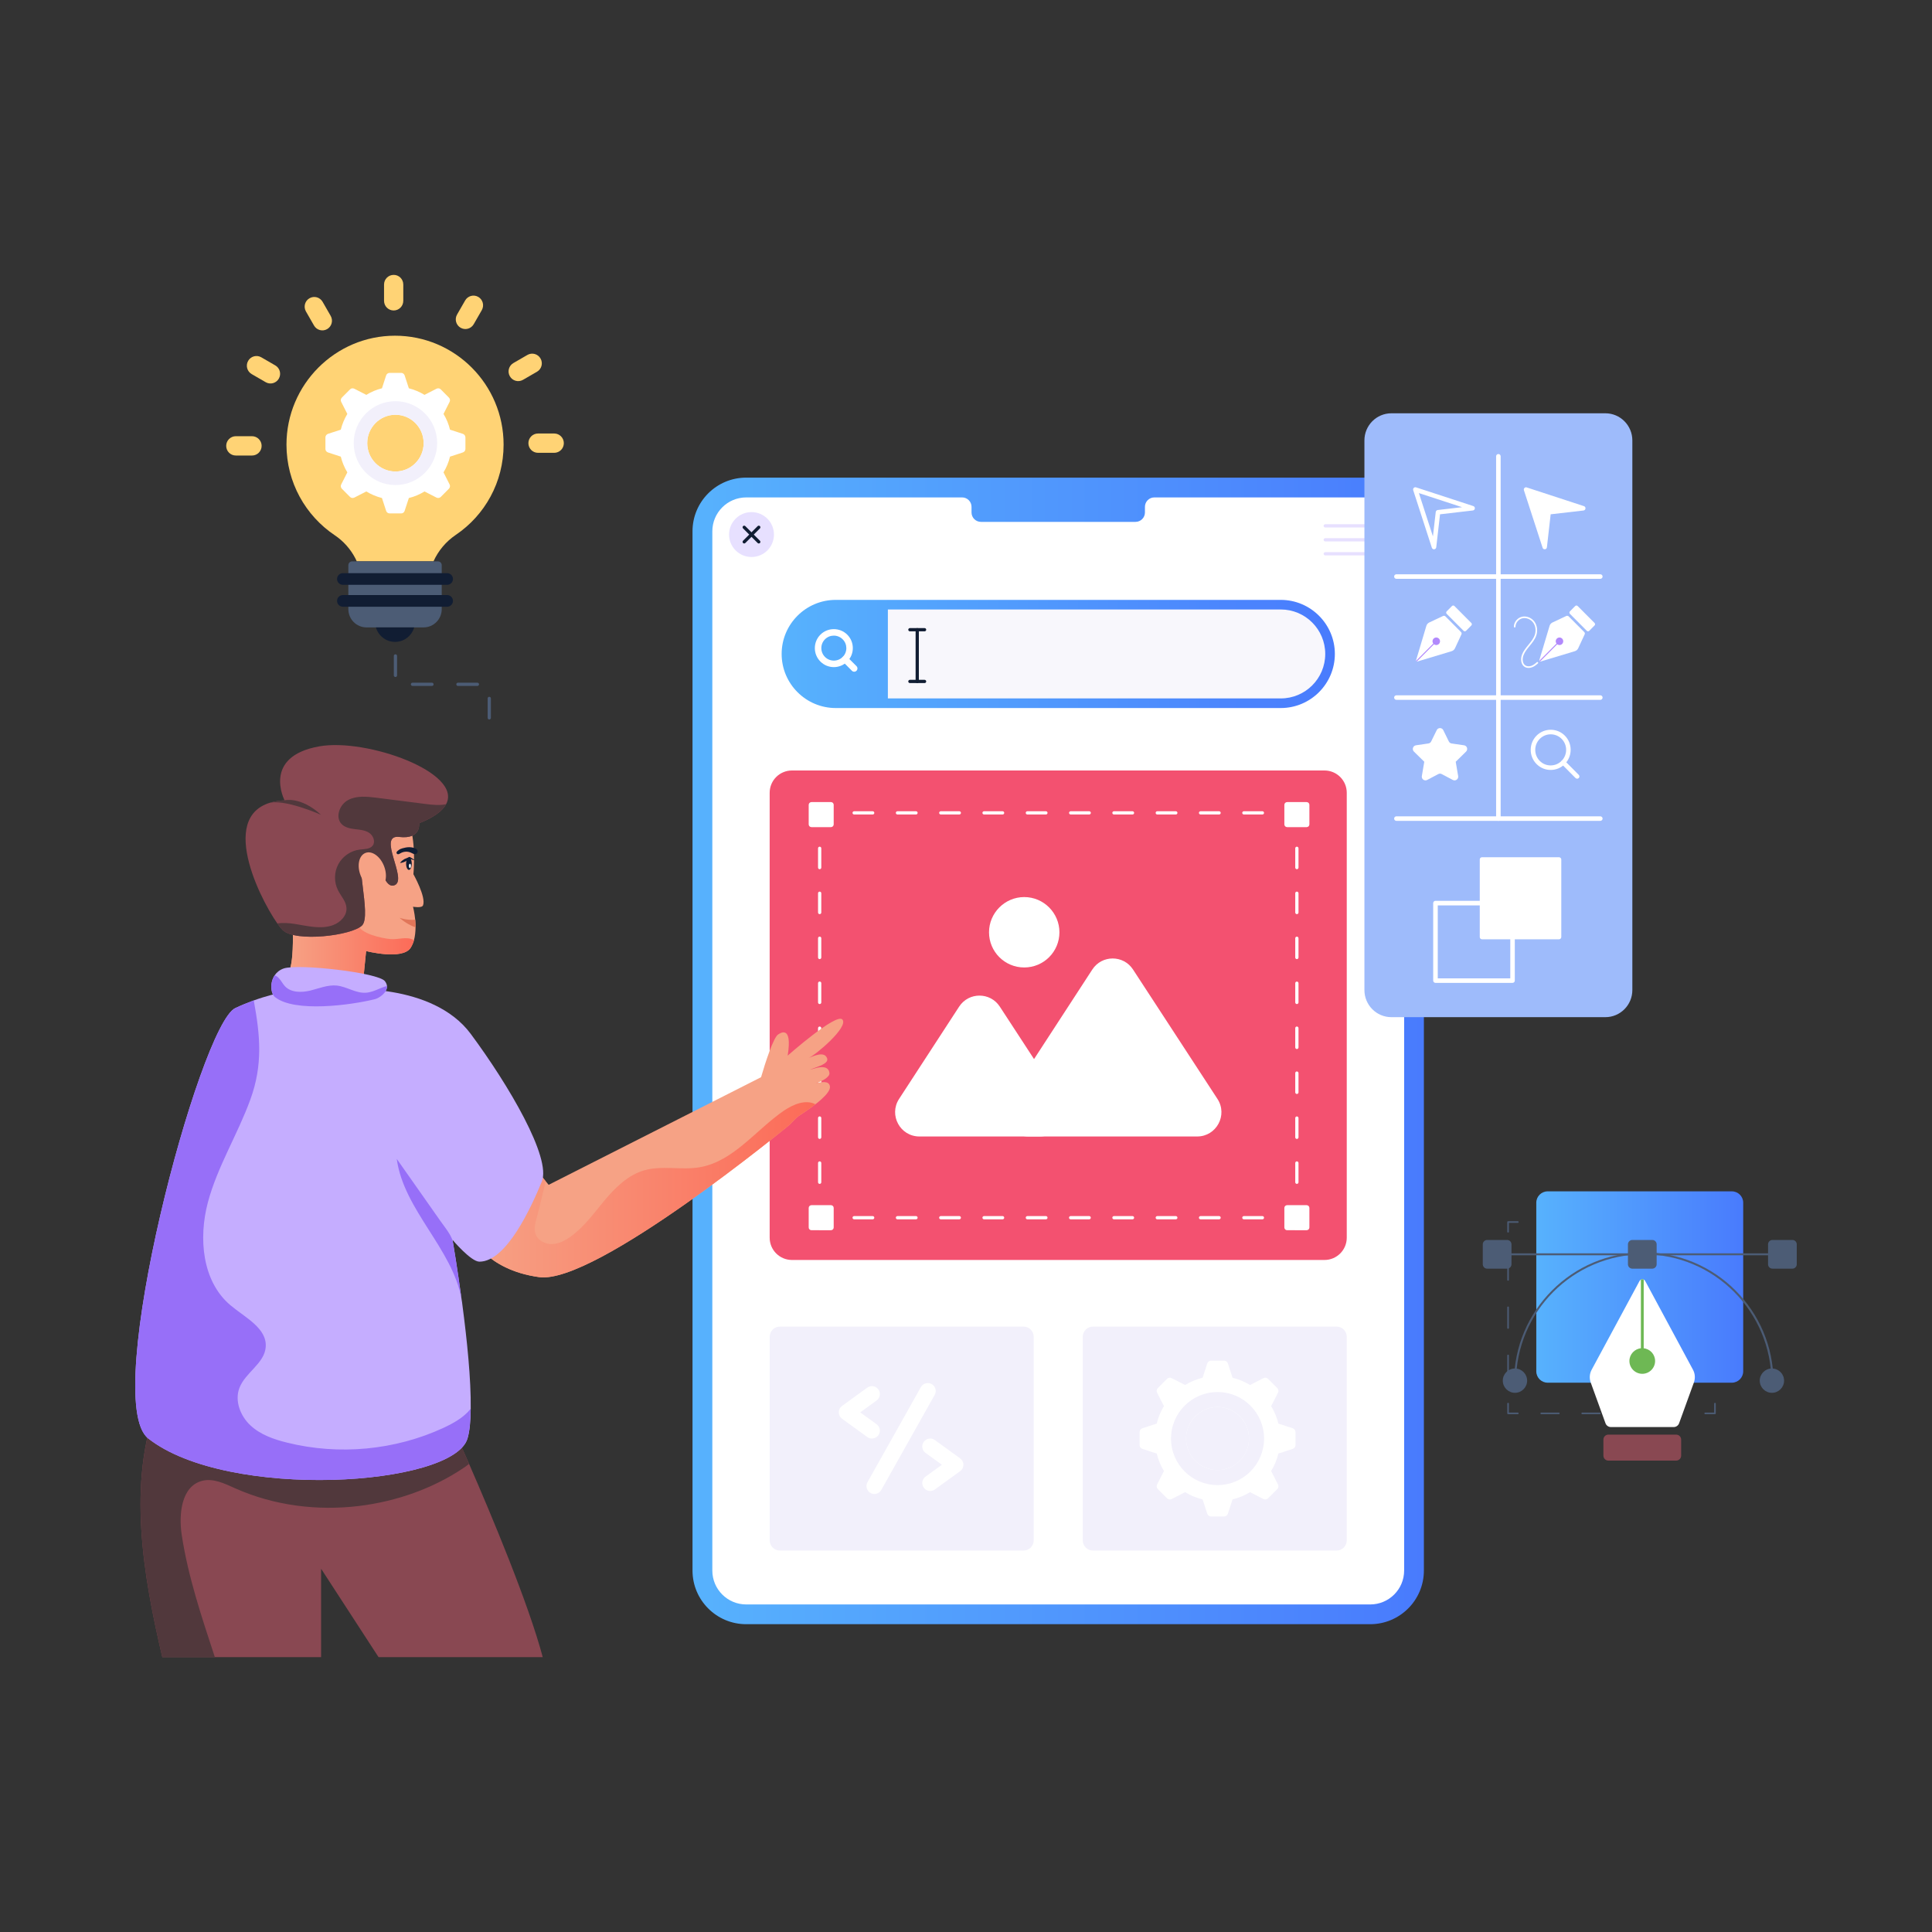 <?xml version="1.0" encoding="utf-8"?>
<!-- Generator: Adobe Illustrator 27.1.1, SVG Export Plug-In . SVG Version: 6.00 Build 0)  -->
<svg version="1.0" id="Layer_1" xmlns="http://www.w3.org/2000/svg" xmlns:xlink="http://www.w3.org/1999/xlink" x="0px" y="0px"
	 viewBox="0 0 5000 5000" style="enable-background:new 0 0 5000 5000;" xml:space="preserve">
<rect x="0" y="0" width="5000" height="5000" fill="#333333" stroke="none"/>
<style type="text/css">
	.st0{fill:url(#SVGID_1_);}
	.st1{fill:#FFFFFF;}
	.st2{fill:#F35170;}
	.st3{fill:#F2F0FB;}
	.st4{fill:url(#SVGID_00000085962724687472999440000012143822291427701418_);}
	.st5{fill:#F8F7FC;}
	.st6{fill:#111D33;}
	.st7{fill:#E7E0FF;}
	.st8{fill:#894852;}
	.st9{fill:#51383C;}
	.st10{fill:#F6A285;}
	.st11{fill:url(#SVGID_00000159438022110754678560000015033801635135810976_);}
	.st12{fill:#C5ADFF;}
	.st13{fill:#976FF8;}
	.st14{fill:url(#SVGID_00000165232217319551358570000003169671789615585186_);}
	.st15{fill:#E17659;}
	.st16{fill:#9EBBFB;}
	.st17{fill:#B189FC;}
	.st18{fill:#FFD375;}
	.st19{fill:#4C5C75;}
	.st20{fill:url(#SVGID_00000122696078873491888520000011673952468465500601_);}
	.st21{fill:#6EB854;}
</style>
<g id="_App_Developer">
	<g>
		<g>
			<linearGradient id="SVGID_1_" gradientUnits="userSpaceOnUse" x1="1792.293" y1="2719.757" x2="3685.04" y2="2719.757">
				<stop  offset="1.100000e-07" style="stop-color:#57B2FD"/>
				<stop  offset="1" style="stop-color:#497BFD"/>
			</linearGradient>
			<path class="st0" d="M3685,1375v2689.5c0,76.7-62.2,138.9-138.9,138.9h-1615c-76.7,0-138.9-62.2-138.9-138.9V1375
				c0-76.7,62.2-138.9,138.9-138.9h1615C3622.9,1236.1,3685,1298.3,3685,1375z"/>
			<path class="st1" d="M3633.9,1375.1v2689.4c0,48.5-39.3,87.8-87.8,87.8H1931.2c-48.4,0-87.7-39.2-87.7-87.7V1375.1
				c0-48.5,39.3-87.8,87.8-87.8h558.6c13.5,0,24.4,10.9,24.4,24.4v14.5c0,13.5,10.9,24.4,24.4,24.4h400c13.5,0,24.4-10.9,24.4-24.4
				v-14.5c0-13.5,10.9-24.4,24.4-24.4h558.7C3594.6,1287.2,3633.9,1326.6,3633.9,1375.1z"/>
			<path class="st2" d="M3485.4,2051.7v1151.4c0,31.9-25.8,57.7-57.7,57.7H2049.6c-31.9,0-57.7-25.8-57.7-57.7V2051.7
				c0-31.9,25.8-57.7,57.7-57.7h1378.1C3459.6,1994,3485.4,2019.8,3485.4,2051.7z"/>
			<path class="st3" d="M2675.2,3459.6v526.8c0,14.6-11.8,26.4-26.4,26.4h-630.4c-14.6,0-26.4-11.8-26.4-26.4v-526.8
				c0-14.6,11.8-26.4,26.4-26.4h630.4C2663.4,3433.2,2675.2,3445,2675.2,3459.6z"/>
			<path class="st3" d="M3485.4,3459.6v526.8c0,14.6-11.8,26.4-26.4,26.4h-630.4c-14.6,0-26.4-11.8-26.4-26.4v-526.8
				c0-14.6,11.8-26.4,26.4-26.4H3459C3473.6,3433.2,3485.4,3445,3485.4,3459.6z"/>
			<g>
				<g>
					<path class="st1" d="M3356.3,2133.1c-2.3,0-4.2-1.9-4.2-4.2v-21h-21c-2.3,0-4.2-1.9-4.2-4.2c0-2.3,1.9-4.2,4.2-4.2h25.2
						c2.3,0,4.2,1.9,4.2,4.2v25.2C3360.5,2131.3,3358.6,2133.1,3356.3,2133.1z"/>
				</g>
				<g>
					<path class="st1" d="M3356.3,3063.9c-2.3,0-4.2-1.9-4.2-4.2v-49.9c0-2.3,1.9-4.2,4.2-4.2c2.3,0,4.2,1.9,4.2,4.2v49.9
						C3360.5,3062,3358.6,3063.9,3356.3,3063.9z M3356.3,2947.6c-2.3,0-4.2-1.9-4.2-4.2v-49.9c0-2.3,1.9-4.2,4.2-4.2
						c2.3,0,4.2,1.9,4.2,4.2v49.9C3360.5,2945.7,3358.6,2947.6,3356.3,2947.6z M3356.3,2831.2c-2.3,0-4.2-1.9-4.2-4.2v-49.9
						c0-2.3,1.9-4.2,4.2-4.2c2.3,0,4.2,1.9,4.2,4.2v49.9C3360.5,2829.3,3358.6,2831.2,3356.3,2831.2z M3356.3,2714.9
						c-2.3,0-4.2-1.9-4.2-4.2v-49.9c0-2.3,1.9-4.2,4.2-4.2c2.3,0,4.2,1.9,4.2,4.2v49.9C3360.5,2713,3358.6,2714.9,3356.3,2714.9z
						 M3356.3,2598.5c-2.3,0-4.2-1.9-4.2-4.2v-49.8c0-2.3,1.9-4.2,4.2-4.2c2.3,0,4.2,1.9,4.2,4.2v49.8
						C3360.5,2596.6,3358.6,2598.5,3356.3,2598.5z M3356.3,2482.2c-2.3,0-4.2-1.9-4.2-4.2v-49.8c0-2.3,1.9-4.2,4.2-4.2
						c2.3,0,4.2,1.9,4.2,4.2v49.8C3360.5,2480.3,3358.6,2482.2,3356.3,2482.2z M3356.3,2365.8c-2.3,0-4.2-1.9-4.2-4.2v-49.9
						c0-2.3,1.9-4.2,4.2-4.2c2.3,0,4.2,1.9,4.2,4.2v49.9C3360.5,2364,3358.6,2365.8,3356.3,2365.8z M3356.3,2249.5
						c-2.3,0-4.2-1.9-4.2-4.2v-49.9c0-2.3,1.9-4.2,4.2-4.2c2.3,0,4.2,1.9,4.2,4.2v49.9C3360.5,2247.6,3358.6,2249.5,3356.3,2249.5z"
						/>
				</g>
				<g>
					<path class="st1" d="M3356.3,3155.6h-25.2c-2.3,0-4.2-1.9-4.2-4.2s1.9-4.2,4.2-4.2h21v-21c0-2.3,1.9-4.2,4.2-4.2
						c2.3,0,4.2,1.9,4.2,4.2v25.2C3360.5,3153.7,3358.6,3155.6,3356.3,3155.6z"/>
				</g>
				<g>
					<path class="st1" d="M3267.1,3155.6h-48c-2.3,0-4.2-1.9-4.2-4.2s1.9-4.2,4.2-4.2h48c2.3,0,4.2,1.9,4.2,4.2
						S3269.4,3155.6,3267.1,3155.6z M3155,3155.6h-48c-2.3,0-4.2-1.9-4.2-4.2s1.9-4.2,4.2-4.2h48c2.3,0,4.2,1.9,4.2,4.2
						S3157.3,3155.6,3155,3155.6z M3043,3155.6h-48c-2.3,0-4.2-1.9-4.2-4.2s1.9-4.2,4.2-4.2h48c2.3,0,4.2,1.9,4.2,4.2
						S3045.3,3155.6,3043,3155.6z M2930.9,3155.6h-48c-2.3,0-4.2-1.9-4.2-4.2s1.9-4.2,4.2-4.2h48c2.3,0,4.2,1.9,4.2,4.2
						S2933.2,3155.6,2930.9,3155.6z M2818.8,3155.6h-48c-2.3,0-4.2-1.9-4.2-4.2s1.9-4.2,4.2-4.2h48c2.3,0,4.2,1.9,4.2,4.2
						S2821.2,3155.6,2818.8,3155.6z M2706.8,3155.6h-48c-2.3,0-4.2-1.9-4.2-4.2s1.9-4.2,4.2-4.2h48c2.3,0,4.2,1.9,4.2,4.2
						S2709.1,3155.6,2706.8,3155.6z M2594.7,3155.6h-48c-2.3,0-4.2-1.9-4.2-4.2s1.9-4.2,4.2-4.2h48c2.3,0,4.2,1.9,4.2,4.2
						S2597,3155.6,2594.7,3155.6z M2482.7,3155.6h-48c-2.3,0-4.2-1.9-4.2-4.2s1.9-4.2,4.2-4.2h48c2.3,0,4.2,1.9,4.2,4.2
						S2485,3155.6,2482.7,3155.6z M2370.6,3155.6h-48c-2.3,0-4.2-1.9-4.2-4.2s1.9-4.2,4.2-4.2h48c2.3,0,4.2,1.9,4.2,4.2
						S2372.9,3155.6,2370.6,3155.6z M2258.5,3155.6h-48c-2.3,0-4.2-1.9-4.2-4.2s1.9-4.2,4.2-4.2h48c2.3,0,4.2,1.9,4.2,4.2
						S2260.8,3155.6,2258.5,3155.6z"/>
				</g>
				<g>
					<path class="st1" d="M2146.5,3155.6h-25.2c-2.3,0-4.2-1.9-4.2-4.2v-25.2c0-2.3,1.9-4.2,4.2-4.2s4.2,1.9,4.2,4.2v21h21
						c2.3,0,4.2,1.9,4.2,4.2S2148.8,3155.6,2146.5,3155.6z"/>
				</g>
				<g>
					<path class="st1" d="M2121.3,3063.9c-2.3,0-4.2-1.9-4.2-4.2v-49.9c0-2.3,1.9-4.2,4.2-4.2s4.2,1.9,4.2,4.2v49.9
						C2125.5,3062,2123.6,3063.9,2121.3,3063.9z M2121.3,2947.5c-2.3,0-4.2-1.9-4.2-4.2v-49.9c0-2.3,1.9-4.2,4.2-4.2
						s4.2,1.9,4.2,4.2v49.9C2125.5,2945.7,2123.6,2947.5,2121.3,2947.5z M2121.3,2831.2c-2.3,0-4.2-1.9-4.2-4.2v-49.8
						c0-2.3,1.9-4.2,4.2-4.2s4.2,1.9,4.2,4.2v49.8C2125.5,2829.3,2123.6,2831.2,2121.3,2831.2z M2121.3,2714.9
						c-2.3,0-4.2-1.9-4.2-4.2v-49.8c0-2.3,1.9-4.2,4.2-4.2s4.2,1.9,4.2,4.2v49.8C2125.5,2713,2123.6,2714.9,2121.3,2714.9z
						 M2121.3,2598.5c-2.3,0-4.2-1.9-4.2-4.2v-49.9c0-2.3,1.9-4.2,4.2-4.2s4.2,1.9,4.2,4.2v49.9
						C2125.5,2596.6,2123.6,2598.5,2121.3,2598.5z M2121.3,2482.2c-2.3,0-4.2-1.9-4.2-4.2v-49.9c0-2.3,1.9-4.2,4.2-4.2
						s4.2,1.9,4.2,4.2v49.9C2125.5,2480.3,2123.6,2482.2,2121.3,2482.2z M2121.3,2365.8c-2.3,0-4.2-1.9-4.2-4.2v-49.9
						c0-2.3,1.9-4.2,4.2-4.2s4.2,1.9,4.2,4.2v49.9C2125.5,2363.9,2123.6,2365.8,2121.3,2365.8z M2121.3,2249.5
						c-2.3,0-4.2-1.9-4.2-4.2v-49.9c0-2.3,1.9-4.2,4.2-4.2s4.2,1.9,4.2,4.2v49.9C2125.5,2247.6,2123.6,2249.5,2121.3,2249.5z"/>
				</g>
				<g>
					<path class="st1" d="M2121.3,2133.1c-2.3,0-4.2-1.9-4.2-4.2v-25.2c0-2.3,1.9-4.2,4.2-4.2h25.2c2.3,0,4.2,1.9,4.2,4.2
						c0,2.3-1.9,4.2-4.2,4.2h-21v21C2125.5,2131.3,2123.6,2133.1,2121.3,2133.1z"/>
				</g>
				<g>
					<path class="st1" d="M3267.1,2107.9h-48c-2.3,0-4.2-1.9-4.2-4.2c0-2.3,1.9-4.2,4.2-4.2h48c2.3,0,4.2,1.9,4.2,4.2
						C3271.3,2106.1,3269.4,2107.9,3267.1,2107.9z M3155,2107.9h-48c-2.3,0-4.2-1.9-4.2-4.2c0-2.3,1.9-4.2,4.2-4.2h48
						c2.3,0,4.2,1.9,4.2,4.2C3159.2,2106.1,3157.4,2107.9,3155,2107.9z M3043,2107.9h-48c-2.3,0-4.2-1.9-4.2-4.2
						c0-2.3,1.9-4.2,4.2-4.2h48c2.3,0,4.2,1.9,4.2,4.2C3047.2,2106.1,3045.3,2107.9,3043,2107.9z M2930.9,2107.9h-48
						c-2.3,0-4.2-1.9-4.2-4.2c0-2.3,1.9-4.2,4.2-4.2h48c2.3,0,4.2,1.9,4.2,4.2C2935.1,2106.1,2933.2,2107.9,2930.9,2107.9z
						 M2818.9,2107.9h-48c-2.3,0-4.2-1.9-4.2-4.2c0-2.3,1.9-4.2,4.2-4.2h48c2.3,0,4.2,1.9,4.2,4.2
						C2823.1,2106.1,2821.2,2107.9,2818.9,2107.9z M2706.8,2107.9h-48c-2.3,0-4.2-1.9-4.2-4.2c0-2.3,1.9-4.2,4.2-4.2h48
						c2.3,0,4.2,1.9,4.2,4.2C2711,2106.1,2709.1,2107.9,2706.8,2107.9z M2594.7,2107.9h-48c-2.3,0-4.2-1.9-4.2-4.2
						c0-2.3,1.9-4.2,4.2-4.2h48c2.3,0,4.2,1.9,4.2,4.2C2598.9,2106.1,2597,2107.9,2594.7,2107.9z M2482.7,2107.9h-48
						c-2.3,0-4.2-1.9-4.2-4.2c0-2.3,1.9-4.2,4.2-4.2h48c2.3,0,4.2,1.9,4.2,4.2C2486.9,2106.1,2485,2107.9,2482.7,2107.9z
						 M2370.6,2107.9h-48c-2.3,0-4.2-1.9-4.2-4.2c0-2.3,1.9-4.2,4.2-4.2h48c2.3,0,4.2,1.9,4.2,4.2
						C2374.8,2106.1,2372.9,2107.9,2370.6,2107.9z M2258.5,2107.9h-48c-2.3,0-4.2-1.9-4.2-4.2c0-2.3,1.9-4.2,4.2-4.2h48
						c2.3,0,4.2,1.9,4.2,4.2C2262.7,2106.1,2260.9,2107.9,2258.5,2107.9z"/>
				</g>
			</g>
			<g>
				<g>
					<path class="st1" d="M2690.7,2941.2h-311.2c-49.9,0-79.9-55.3-52.7-97.2l155.4-238.8c24.8-38.1,80.5-38.1,105.3-0.1
						l155.8,238.8C2770.6,2885.7,2740.6,2941.2,2690.7,2941.2z"/>
					<path class="st1" d="M3098.2,2941.2h-436.5c-49.9,0-79.9-55.3-52.7-97.2l217.9-334.9c24.8-38.1,80.5-38.1,105.3-0.1
						l218.5,334.9C3178.1,2885.7,3148.1,2941.2,3098.2,2941.2z"/>
				</g>
				<path class="st1" d="M2741.8,2412.7c0,50.4-40.7,91.1-91.1,91.1c-50.4,0-91.1-40.7-91.1-91.1c0-49.8,40.7-91.1,91.1-91.1
					C2701.1,2321.6,2741.8,2362.8,2741.8,2412.7z"/>
			</g>
			<g>
				<path class="st1" d="M2157.6,2082.9v50.6c0,3.9-3.2,7.1-7.1,7.1H2100c-3.9,0-7.1-3.2-7.1-7.1v-50.6c0-3.9,3.2-7.1,7.1-7.1h50.6
					C2154.5,2075.8,2157.6,2079,2157.6,2082.9z"/>
				<path class="st1" d="M3388.7,2082.9v50.6c0,3.9-3.2,7.1-7.1,7.1H3331c-3.9,0-7.1-3.2-7.1-7.1v-50.6c0-3.9,3.2-7.1,7.1-7.1h50.6
					C3385.5,2075.8,3388.7,2079,3388.7,2082.9z"/>
			</g>
			<g>
				<path class="st1" d="M2157.6,3126.1v50.6c0,3.9-3.2,7.1-7.1,7.1H2100c-3.9,0-7.1-3.2-7.1-7.1v-50.6c0-3.9,3.2-7.1,7.1-7.1h50.6
					C2154.5,3119,2157.6,3122.2,2157.6,3126.1z"/>
				<path class="st1" d="M3388.7,3126.1v50.6c0,3.9-3.2,7.1-7.1,7.1H3331c-3.9,0-7.1-3.2-7.1-7.1v-50.6c0-3.9,3.2-7.1,7.1-7.1h50.6
					C3385.5,3119,3388.7,3122.2,3388.7,3126.1z"/>
			</g>
			<g>
				
					<linearGradient id="SVGID_00000002360064089931280210000011741009090943540115_" gradientUnits="userSpaceOnUse" x1="2022.94" y1="1692.468" x2="3454.524" y2="1692.468">
					<stop  offset="1.100000e-07" style="stop-color:#57B2FD"/>
					<stop  offset="1" style="stop-color:#497BFD"/>
				</linearGradient>
				<path style="fill:url(#SVGID_00000002360064089931280210000011741009090943540115_);" d="M2162.9,1832.4
					c-77.2,0-140-62.8-140-140c0-77.2,62.8-139.9,140-139.9h1151.7c77.2,0,140,62.8,140,139.9c0,77.2-62.8,140-140,140H2162.9z"/>
				<path class="st5" d="M3429.7,1692.4c0,63.6-51.5,115.1-115.1,115.1H2297.8v-230.2h1016.7
					C3378.2,1577.3,3429.7,1628.9,3429.7,1692.4z"/>
				<g>
					<path class="st1" d="M2158,1726.5c-12.6,0-25.2-4.8-34.8-14.4c-9.3-9.3-14.4-21.6-14.4-34.8c0-13.1,5.1-25.5,14.4-34.8
						c19.1-19.1,50.3-19.1,69.5,0c19.2,19.2,19.2,50.3,0,69.5C2183.1,1721.7,2170.5,1726.5,2158,1726.5z M2157.9,1645
						c-8.3,0-16.5,3.1-22.8,9.4c-6.1,6.1-9.5,14.2-9.5,22.9c0,8.6,3.4,16.8,9.5,22.9c12.6,12.6,33.1,12.6,45.8,0
						c12.6-12.6,12.6-33.1-0.1-45.7C2174.5,1648.2,2166.2,1645,2157.9,1645z"/>
				</g>
				<g>
					<path class="st1" d="M2210.6,1738.4c-2.1,0-4.3-0.8-5.9-2.5l-23.8-23.8c-3.3-3.3-3.3-8.6,0-11.9c3.3-3.3,8.6-3.3,11.9,0
						l23.8,23.8c3.3,3.3,3.3,8.6,0,11.9C2214.9,1737.6,2212.8,1738.4,2210.6,1738.4z"/>
				</g>
				<g>
					<g>
						<path class="st6" d="M2373.8,1767.8c-2.3,0-4.2-1.9-4.2-4.2v-133.9c0-2.3,1.9-4.2,4.2-4.2s4.2,1.9,4.2,4.2v133.9
							C2378,1766,2376.1,1767.8,2373.8,1767.8z"/>
					</g>
					<g>
						<path class="st6" d="M2392.8,1633.9h-38c-2.3,0-4.2-1.9-4.2-4.2c0-2.3,1.9-4.2,4.2-4.2h38c2.3,0,4.2,1.9,4.2,4.2
							C2397,1632,2395.1,1633.9,2392.8,1633.9z"/>
					</g>
					<g>
						<path class="st6" d="M2392.8,1767.8h-38c-2.3,0-4.2-1.9-4.2-4.2c0-2.3,1.9-4.2,4.2-4.2h38c2.3,0,4.2,1.9,4.2,4.2
							C2397,1766,2395.1,1767.8,2392.8,1767.8z"/>
					</g>
				</g>
			</g>
			<path class="st7" d="M2003,1383.4c0,32-25.9,58.1-58.1,58.1c-32,0-58.1-26-58.1-58.1c0-32,26-58.1,58.1-58.1
				C1977.1,1325.4,2003,1351.4,2003,1383.4z"/>
			<g>
				<g>
					<path class="st6" d="M1963.8,1406.5c-1.1,0-2.2-0.4-3-1.2l-37.8-37.8c-1.6-1.6-1.6-4.3,0-5.9c1.6-1.6,4.3-1.6,5.9,0l37.8,37.8
						c1.6,1.6,1.6,4.3,0,5.9C1966,1406.1,1964.9,1406.5,1963.8,1406.5z"/>
				</g>
				<g>
					<path class="st6" d="M1926,1406.5c-1.1,0-2.1-0.4-3-1.2c-1.6-1.6-1.6-4.3,0-5.9l37.8-37.8c1.6-1.6,4.3-1.6,5.9,0
						c1.6,1.6,1.6,4.3,0,5.9l-37.8,37.8C1928.1,1406.1,1927.1,1406.5,1926,1406.5z"/>
				</g>
			</g>
			<g>
				<path class="st7" d="M3591,1365.1h-161.3c-2.3,0-4.2-1.9-4.2-4.2c0-2.3,1.9-4.2,4.2-4.2H3591c2.3,0,4.2,1.9,4.2,4.2
					C3595.2,1363.2,3593.3,1365.1,3591,1365.1z"/>
			</g>
			<g>
				<path class="st7" d="M3591,1401.2h-161.3c-2.3,0-4.2-1.9-4.2-4.2c0-2.3,1.9-4.2,4.2-4.2H3591c2.3,0,4.2,1.9,4.2,4.2
					C3595.2,1399.3,3593.3,1401.2,3591,1401.2z"/>
			</g>
			<g>
				<path class="st7" d="M3591,1437.4h-161.3c-2.3,0-4.2-1.9-4.2-4.2c0-2.3,1.9-4.2,4.2-4.2H3591c2.3,0,4.2,1.9,4.2,4.2
					C3595.2,1435.5,3593.3,1437.4,3591,1437.4z"/>
			</g>
		</g>
		<g>
			<path class="st8" d="M1404.6,4288.7H979.7L831,4059.9v228.8H420.1c-50.4-214.5-90.2-451-13.6-653.7l760.1,47.5
				c0,0,19.2,41.9,47.3,105.8C1271.9,3921.3,1367.4,4148.7,1404.6,4288.7z"/>
			<path class="st9" d="M556,4288.6c-34.2-104.2-69.3-208.1-85.7-316.3c-8.2-54.1-0.7-125.7,52.3-139.8c28.9-7.7,58.4,6.8,85.7,19.1
				c100.5,44.8,213,59.1,321.9,45.7c95.5-11.8,190.3-44.8,270.3-98.9c5-3.4,9.6-6.6,13.4-10c-28-63.9-47.3-105.9-47.3-105.9
				l-760-47.5c-76.7,202.9-36.9,439.4,13.4,653.7H556z"/>
			<path class="st10" d="M2092.7,2738c10-3.4,41.1-19.8,48,1.4c3.4,10.9-15,18-28.2,22.7c-8,2.7-14.3,5.5-16.6,6.4
				c2.3-0.5,9.3-2.7,17.3-4.8c13.9-3.4,31.6-4.1,33.4,13.6c1.1,10.5-21.6,22.3-34.8,25.9c11.8-2.3,33.9-8,36.1,8.6
				c1.1,8.9-8.4,20.7-21.6,32.7c-5,4.5-10.2,8.9-15.9,13.2c-17.1,13.4-35.5,25.2-43,30.2c-6.4,4.1-13.6,12.7-24.1,23.2
				c0,0-502.4,414.2-648,394c-139.6-19.1-176.9-108.7-176.9-108.7l169.2-170.1l24.8,30.9l7.5,9.1l549.7-278.5
				c10.9-37.5,32.5-104.4,44.6-110.9c3.2-1.8,37.5-27.5,24.3,55c0,0,126-111.4,141.6-93.4C2197,2658.2,2109,2731.9,2092.7,2738z"/>
			
				<linearGradient id="SVGID_00000150793460574618382410000011861467883559259811_" gradientUnits="userSpaceOnUse" x1="1218.495" y1="3079.225" x2="2110.4" y2="3079.225">
				<stop  offset="9.999999e-08" style="stop-color:#F6A285"/>
				<stop  offset="1" style="stop-color:#FC6B58"/>
			</linearGradient>
			<path style="fill:url(#SVGID_00000150793460574618382410000011861467883559259811_);" d="M2110.4,2857.8
				c-17.1,13.4-35.5,25.2-43,30.2c-6.4,4.1-13.6,12.7-24.1,23.2c0,0-502.4,414.2-648,394c-139.6-19.1-176.9-108.7-176.9-108.7
				l169.2-170.1l24.8,30.9c-8.2,31.6-15,63.9-23.6,95.3c-3.9,13.6-7.7,28.6-2.5,41.8c6.1,16.4,24.8,25.7,42.3,25.2
				c17.5-0.5,33.9-8.9,48-19.1c35.2-25.2,60.7-61.2,88.4-94.4c27.7-33,60.3-65,101.6-77.1c46.4-13.6,96.9,0,144.4-8.2
				c87.5-15.2,145.1-96.6,218-146.6C2053.1,2858,2084.7,2844.6,2110.4,2857.8z"/>
			<path class="st12" d="M1402.2,3057.9c-26.8,65-91.2,207.6-161.6,207.3c-22.1-0.2-69.6-56.6-69.6-56.6s0,0.7,0.5,1.8
				c1.8,10.9,12.5,73.2,23,151.9c0.9,5.2,1.8,10.5,2.3,15.9c11.6,87.8,22.5,192.1,21.4,267.8c-0.2,31.6-2.7,58.2-8.2,76.6
				c-36.2,124.4-621.1,161.4-826.4,0C258.6,3624.2,516.9,2651.8,609,2608.9c16.4-7.7,32.3-14.1,47.7-19.8
				c131.2-47.3,232.8-28.6,232.8-28.6s229.4-19.1,329,115.5C1316.3,2807.8,1427.4,2996.5,1402.2,3057.9z"/>
			<path class="st13" d="M1218,3646.1c-0.2,31.6-2.7,58.2-8.2,76.6c-36.2,124.4-621.1,161.4-826.4,0
				C258.6,3624.2,516.9,2651.8,609,2608.9c16.4-7.7,32.3-14.1,47.7-19.8c16.6,90,24.1,166.4-8.9,256.7c-32.7,90-85,173-109.8,265.8
				c-24.6,92.8-15,204.4,58.2,266.2c38,32.1,95.7,59.6,91.4,108.9c-3.6,42.3-53,65.5-68,105.3c-12.7,33.2,2.3,72.3,28.2,96.6
				c25.9,24.3,60.9,36.6,95.5,45c133.9,33.2,279,19.6,404.2-38.2c25.9-12.1,51.6-26.4,69.8-48.4
				C1217.6,3646.7,1217.8,3646.3,1218,3646.1z"/>
			<path class="st13" d="M1194.4,3362.3c-22.7-130.5-149.6-230.5-167.6-363.1c20,28.4,40,56.8,60,85.3
				c17.7,25.2,35.5,50.5,53.2,75.7c11.4,16.1,24.6,31.6,31.4,50.2C1173.3,3221.4,1183.9,3283.7,1194.4,3362.3z"/>
			<g>
				<path class="st10" d="M1094.8,2343c-3.1,7.9-25.9,3.6-25.9,3.6s3.8,14.5,5.7,33.6c0.6,6.3,0.9,12.9,0.9,19.8
					c-0.2,11.2-1.3,22.8-4.2,33.5c-2,7.1-4.9,13.8-8.8,19.8c-21.5,32.1-115,8-115,8l-8.6,86.1L747,2516.3c0,0,20.9-24.5,5.3-200.4
					c-6.8-76.8,33.6-132.5,86-169.1c67.6-47.5,155.3-63.3,188-53c39.3,12.3,45.4,84.7,45.3,130.6v1.7c-0.2,21.2-1.7,36.3-1.7,36.3
					S1103.3,2321.7,1094.8,2343z"/>
				
					<linearGradient id="SVGID_00000160886439309559243050000008235618171389084305_" gradientUnits="userSpaceOnUse" x1="3337.51" y1="2347.085" x2="3661.735" y2="2347.085" gradientTransform="matrix(1 0 0 1 -2590.483 0)">
					<stop  offset="9.999999e-08" style="stop-color:#F6A285"/>
					<stop  offset="1" style="stop-color:#FC6B58"/>
				</linearGradient>
				<path style="fill:url(#SVGID_00000160886439309559243050000008235618171389084305_);" d="M1071.3,2433.5
					c-2,7.1-4.9,13.8-8.8,19.8c-21.5,32.1-115,8-115,8l-8.6,86.1L747,2516.3c0,0,20.9-24.5,5.3-200.4c-6.8-76.8,33.6-132.5,86-169.1
					c7.9-0.3,15.7,0.2,23.6,1.3c19.6,2.5,3.8,15.5,19.1,28.2c22.6,19.2,18.2,45.7,33,68c16.7,25.5,24,56.9,19.8,87.1
					c-2.8,20.4-10.7,41-6.9,61.3c4.4,23.3,61.1,35.8,84.5,37.7c19.6,1.6,41-7.4,58.3,2C1070.1,2432.7,1070.8,2433,1071.3,2433.5z"/>
				<path class="st8" d="M1154.5,2081.3c-9.1,17.1-31.1,33.9-69.9,49.3c0,0,6.4,42.3-51.5,35.4c-58-6.9,21.4,108.3-10.7,124.3
					c-32.1,16-40.4-82.4-75.4-79.7c-35,2.7,16.3,158.7-10.2,184.7c-26.6,25.9-171.3,44-205.1,11.8c-3.6-3.5-8.5-9.4-14.1-17.4
					c-50.6-72.1-165.6-308.8,18.9-318.4c0,0-59.1-113.2,89.6-139.7C948.8,1909.7,1198.4,1999.4,1154.5,2081.3z"/>
				<path class="st6" d="M1065.6,2235.3c0,8.8-3.2,16-7.3,16c-4,0-7.3-7.2-7.3-16c0-9,3.3-16,7.3-16
					C1062.4,2219.3,1065.6,2226.4,1065.6,2235.3z"/>
				<path class="st1" d="M1063.5,2241c0,3.1-1.1,5.7-2.6,5.7c-1.4,0-2.6-2.6-2.6-5.7c0-3.2,1.2-5.7,2.6-5.7
					C1062.4,2235.3,1063.5,2237.9,1063.5,2241z"/>
				<path class="st6" d="M1042.2,2195.2c10.8-3.1,22.5-4.2,32.9,0.7c2.6,1.2,5.3,3.3,5.7,6.6c0.4,2.9-1.2,5.8-3.4,7.1
					c-2.2,1.3-4.7,1.1-7,0.3c-2.3-0.8-4.5-2.1-6.7-3.1c-8.7-4-18.8-3.5-27.3,1.4c-1.7,1-3.3,2.1-5.1,2.5c-1.8,0.3-3.9-0.4-4.8-2.3
					c-1.7-3.7,3.1-6.6,5-8.2C1034.7,2197.5,1038.5,2196.2,1042.2,2195.2z"/>
				<path class="st6" d="M1071.6,2224.5v1.7c-3.9-1.4-7.9-2.7-11.8-3.9c-3.6,2.2-7.1,4.9-10.8,7.2c-4.1,1.9-8.5,3.5-13.2,3.8
					c-0.2,0-0.3-0.2-0.3-0.3c0-0.2,0-0.2,0-0.2c3.1-4.1,6.8-6.9,10.7-9.3c4.1-2,8.3-3.6,12.6-5.5l0.2-0.2c0.5-0.2,0.9-0.2,1.4,0
					C1064,2219.9,1067.8,2222.3,1071.6,2224.5z"/>
				<path class="st15" d="M1075.5,2400c-11.6-3.9-26.1-11.3-41.6-24.8c1.9,0.6,19.2,6.9,40.7,5
					C1075.2,2386.5,1075.5,2393.1,1075.5,2400z"/>
				<path class="st9" d="M1084.6,2130.6c0,0,6.4,42.3-51.5,35.4c-58-6.9,21.4,108.3-10.7,124.3c-32.1,16-40.4-82.4-75.4-79.7
					c-35,2.7,16.3,158.7-10.2,184.7c-26.6,25.9-171.3,44-205.1,11.8c-3.6-3.5-8.5-9.4-14.1-17.4c14.8-1.9,30.2-0.9,44.5,1.3
					c33.3,5.2,68,14.8,99.6,3.3c19-6.9,36.3-24.4,35-44.5c-0.9-17.1-14.3-30.5-22-45.9c-10.5-20.8-10.2-46.7,0.9-67.3
					c11-20.6,32.5-35.2,55.6-37.9c11.9-1.4,25.9-0.8,33.3-10.2c7.7-10.1,1.7-25.8-8.8-32.9c-10.5-7.2-23.9-8.3-36.6-9.7
					c-12.6-1.6-26.2-4.1-35-13.2c-17.3-17.9-5.2-50.6,16.8-62.2c22-11.8,48.6-9,73.2-6c42.4,5.3,84.9,10.7,127.3,16.2
					c17.6,2.2,36,4.2,53.1,0.6C1145.4,2098.4,1123.4,2115.2,1084.6,2130.6z"/>
				<path class="st10" d="M994,2241.7c9.8,25.5,4.2,51.3-12.6,57.8c-16.9,6.5-38.4-8.8-48.3-34.2c-9.8-25.5-4.2-51.4,12.7-57.9
					C962.5,2200.8,984.2,2216.2,994,2241.7z"/>
				<path class="st9" d="M736.3,2071.2c0,0,41.9-10.9,94.5,37.5c0,0-99.5-44.3-138.4-29.3C704.3,2075.4,717.1,2072.1,736.3,2071.2z"
					/>
			</g>
			<path class="st12" d="M1001.5,2551.8c1.1,17.3-20.9,31.6-31.4,34.1c-62.7,15.5-208,35-258.5-5.5c-10.9-8.9-13.9-36.8-0.7-56.4
				c5.2-7.7,13-14.1,23.6-17.7c38-12.5,244.2,10.5,261.7,33C999.4,2543.6,1001.2,2547.9,1001.5,2551.8z"/>
			<path class="st13" d="M1001.5,2551.8c1.1,17.3-20.9,31.6-31.4,34.1c-62.7,15.5-208,35-258.5-5.5c-10.9-8.9-13.9-36.8-0.7-56.4
				c4.3,1.8,8.2,4.5,11.4,8.2c5.7,6.1,9.3,13.9,15,20c15.9,17.1,43.2,16.8,65.9,11.4c22.5-5.7,45-15.2,68.4-13
				c25.7,2.7,49.1,20.2,75,18.6c12.7-0.7,24.6-5.9,36.2-10.9C989,2555.8,995.1,2553.3,1001.5,2551.8z"/>
		</g>
		<g>
			<path class="st16" d="M4224.5,1139.8v1422.4c0,38.8-31.3,70.2-69.8,70.2h-553.8c-38.6,0-69.8-31.4-69.8-70.2V1139.8
				c0-38.8,31.3-70.2,69.8-70.2h553.8C4193.2,1069.6,4224.5,1101.1,4224.5,1139.8z"/>
			<g>
				<path class="st1" d="M3711.2,1421.6c-2.5,0-4.8-1.6-5.6-4.1l-48.2-148.8c-0.7-2.1-0.1-4.4,1.4-6c1.6-1.6,3.9-2.1,6-1.4
					l148.1,48.4c2.6,0.9,4.3,3.4,4,6.2c-0.3,2.7-2.4,4.9-5.2,5.2l-84.9,9.9l-9.8,85.3c-0.3,2.8-2.5,4.9-5.2,5.2
					C3711.6,1421.6,3711.4,1421.6,3711.2,1421.6z M3672.1,1276.1l36.3,112.1l7.3-63.1c0.3-2.7,2.4-4.9,5.2-5.2l62.9-7.3
					L3672.1,1276.1z"/>
			</g>
			<g>
				<path class="st1" d="M4103.2,1315.9c-0.3,2.8-2.3,5-5.1,5.3l-85,9.8l-9.7,85.4c-0.3,2.8-2.5,5-5.3,5.1h-0.5
					c-2.5,0-4.8-1.5-5.4-4l-48.3-148.7c-0.7-2.2-0.2-4.5,1.5-6c1.5-1.5,3.6-2.2,5.8-1.3l148.1,48.4
					C4101.9,1310.8,4103.5,1313.3,4103.2,1315.9z"/>
			</g>
			<g>
				<path class="st1" d="M3877.8,2124.4c-3.2,0-5.9-2.6-5.9-5.9v-937.6c0-3.2,2.6-5.9,5.9-5.9c3.2,0,5.9,2.6,5.9,5.9v937.6
					C3883.6,2121.7,3881,2124.4,3877.8,2124.4z"/>
			</g>
			<g>
				<path class="st1" d="M4141.6,1498h-527.7c-3.2,0-5.9-2.6-5.9-5.9s2.6-5.9,5.9-5.9h527.7c3.2,0,5.9,2.6,5.9,5.9
					S4144.8,1498,4141.6,1498z"/>
			</g>
			<g>
				<path class="st1" d="M4141.6,1811.2h-527.7c-3.2,0-5.9-2.6-5.9-5.9c0-3.2,2.6-5.9,5.9-5.9h527.7c3.2,0,5.9,2.6,5.9,5.9
					C4147.5,1808.6,4144.8,1811.2,4141.6,1811.2z"/>
			</g>
			<g>
				<path class="st1" d="M4141.6,2124.4h-527.7c-3.2,0-5.9-2.6-5.9-5.9c0-3.2,2.6-5.9,5.9-5.9h527.7c3.2,0,5.9,2.6,5.9,5.9
					C4147.5,2121.7,4144.8,2124.4,4141.6,2124.4z"/>
			</g>
			<g>
				<path class="st1" d="M3699,1610.9l35.8-16.8c2-0.9,4.3-0.5,5.9,1l40.5,40.7c1.5,1.6,1.9,3.9,1,5.9l-16.7,36
					c-1.7,3.7-4.9,6.4-8.8,7.6l-88,26.5c-0.6,0.2-1.2,0.2-1.8-0.1c-0.9-0.3-1.6-0.9-1.8-1.8c-0.3-0.5-0.3-1.1-0.1-1.8l26.4-88.4
					C3692.6,1615.8,3695.4,1612.6,3699,1610.9z"/>
				<path class="st1" d="M3744,1582.2l13.7-13.8c1.8-1.8,4.6-1.8,6.4,0l43.7,43.9c1.8,1.8,1.8,4.6,0,6.4l-13.7,13.8
					c-1.8,1.8-4.6,1.8-6.4,0l-43.7-43.9C3742.2,1586.8,3742.2,1584,3744,1582.2z"/>
				<g>
					<g>
						<path class="st17" d="M3665.1,1709.9l45.1-45.3l1.8,1.8l-45.1,45.3C3666.1,1711.4,3665.4,1710.8,3665.1,1709.9z"/>
					</g>
					<g>
						<path class="st17" d="M3710.2,1652.7c3.8-3.8,9.9-3.8,13.7,0c3.8,3.8,3.8,10,0,13.8c-3.6,3.6-9.3,3.8-13.1,0.5
							c-0.2-0.2-0.4-0.3-0.6-0.5c-0.2-0.2-0.4-0.4-0.5-0.6C3706.4,1662.1,3706.6,1656.3,3710.2,1652.7z"/>
					</g>
				</g>
			</g>
			<g>
				<path class="st1" d="M4017.9,1610.9l35.8-16.8c2-0.9,4.3-0.5,5.9,1l40.5,40.7c1.6,1.6,1.9,3.9,1,5.9l-16.7,36
					c-1.7,3.7-4.9,6.4-8.8,7.6l-88,26.5c-0.6,0.2-1.2,0.2-1.8-0.1c-0.9-0.3-1.6-0.9-1.8-1.8c-0.3-0.5-0.3-1.1-0.1-1.8l26.4-88.4
					C4011.5,1615.8,4014.3,1612.6,4017.9,1610.9z"/>
				<path class="st1" d="M4062.9,1582.2l13.7-13.8c1.8-1.8,4.6-1.8,6.4,0l43.7,43.9c1.8,1.8,1.8,4.6,0,6.4l-13.7,13.8
					c-1.8,1.8-4.6,1.8-6.4,0l-43.7-43.9C4061.2,1586.8,4061.2,1584,4062.9,1582.2z"/>
				<g>
					<g>
						<path class="st17" d="M3984.1,1709.9l45.1-45.3l1.8,1.8l-45.1,45.3C3985,1711.4,3984.3,1710.8,3984.1,1709.9z"/>
					</g>
					<g>
						<path class="st17" d="M4029.1,1652.7c3.8-3.8,9.9-3.8,13.7,0c3.8,3.8,3.8,10,0,13.8c-3.6,3.6-9.3,3.8-13.1,0.5
							c-0.2-0.2-0.4-0.3-0.6-0.5c-0.2-0.2-0.4-0.4-0.5-0.6C4025.3,1662.1,4025.5,1656.3,4029.1,1652.7z"/>
					</g>
				</g>
			</g>
			<g>
				<path class="st1" d="M3956.1,1728.6c-3.7,0-7.2-0.9-10.1-2.6c-10.3-6.2-11.3-21.2-7-32.1c3.7-9.4,10.2-17.3,16.5-25
					c7-8.5,13.6-16.6,16.7-26.5c3.3-10.6,1.8-22.4-4.1-30.7c-6.2-8.8-17.4-13.6-27.4-11.7c-10.3,2-18.6,11.8-18.6,21.8
					c0,1.2-0.9,2.1-2.1,2.1l0,0c-1.2,0-2.1-0.9-2.1-2.1c0-12.1,9.7-23.5,22-25.9c11.5-2.2,24.5,3.3,31.6,13.4
					c6.6,9.4,8.4,22.6,4.7,34.4c-3.4,10.7-10.5,19.4-17.5,27.9c-6.1,7.4-12.4,15.1-15.8,23.9c-3.7,9.3-3.1,21.9,5.2,26.9
					c4,2.4,9.7,2.7,15.2,0.7c5.4-2,10.1-5.8,13.9-9.3c0.9-0.8,2.2-0.7,3,0.1c0.8,0.9,0.7,2.2-0.1,3c-4.2,3.7-9.2,7.9-15.3,10.1
					C3961.9,1728.1,3958.9,1728.6,3956.1,1728.6z"/>
			</g>
			<path class="st1" d="M3735.2,1889.6l14.4,29.3c1.4,2.8,4.1,4.8,7.1,5.2l32.2,4.7c7.8,1.1,10.9,10.7,5.3,16.3l-26.8,26.3l6.3,37.1
				c1.3,7.8-6.8,13.7-13.8,10l-28.8-15.2c-2.8-1.5-6.1-1.5-8.8,0l-28.8,15.2c-7,3.7-15.1-2.3-13.8-10l6.3-37.1l-26.8-26.3
				c-5.6-5.5-2.5-15.1,5.3-16.3l32.2-4.7c3.1-0.5,5.8-2.4,7.1-5.2l14.4-29.3C3721.7,1882.5,3731.7,1882.5,3735.2,1889.6z"/>
			<g>
				<g>
					<path class="st1" d="M4013.1,1992.6c-13.8,0-26.7-5.4-36.5-15.2c-20.2-20.3-20.2-53.3,0-73.6c9.8-9.8,22.8-15.2,36.6-15.2
						c0,0,0,0,0,0c13.8,0,26.8,5.4,36.6,15.2c20.1,20.2,20.1,53.2-0.1,73.5C4040,1987.2,4027,1992.6,4013.1,1992.6
						C4013.1,1992.6,4013.1,1992.6,4013.1,1992.6z M4013.2,1900.4c-10.7,0-20.7,4.2-28.3,11.8c-15.6,15.7-15.6,41.3,0,57
						c7.5,7.6,17.5,11.7,28.2,11.7l0,0c10.7,0,20.7-4.2,28.3-11.8c15.6-15.7,15.7-41.2,0.1-56.9l0,0
						C4034,1904.6,4023.9,1900.4,4013.2,1900.4C4013.3,1900.4,4013.3,1900.4,4013.2,1900.4z"/>
				</g>
				<g>
					<path class="st1" d="M4081.7,2015.3c-1.5,0-3-0.6-4.2-1.7l-36.1-36.3c-2.3-2.3-2.3-6,0-8.3c2.3-2.3,6-2.2,8.3,0l36.1,36.3
						c2.3,2.3,2.3,6,0,8.3C4084.7,2014.7,4083.2,2015.3,4081.7,2015.3z"/>
				</g>
			</g>
			<g>
				<g>
					<path class="st1" d="M3914.4,2543.7H3715c-3.2,0-5.9-2.6-5.9-5.9v-200.6c0-3.2,2.6-5.9,5.9-5.9h199.4c3.2,0,5.9,2.6,5.9,5.9
						v200.6C3920.3,2541.1,3917.6,2543.7,3914.4,2543.7z M3720.9,2532h187.7v-188.8h-187.7V2532z"/>
				</g>
				<g>
					<path class="st1" d="M4040.6,2224.5V2425c0,3.2-2.7,5.9-5.8,5.9h-199.4c-3.3,0-5.8-2.7-5.8-5.9v-200.6c0-3.3,2.5-5.9,5.8-5.9
						h199.4C4037.9,2218.6,4040.6,2221.1,4040.6,2224.5z"/>
				</g>
			</g>
		</g>
		<g>
			<g>
				<g>
					<g>
						<g>
							<path class="st18" d="M1303.3,1150.8c0,97.4-48.9,182.9-123.6,233.4c-25.6,17.3-45.4,41.1-57.8,68.5H923.3
								c-1.2-2.7-2.5-5.3-3.8-8c-12.4-23.7-30.5-44.3-53.2-59.5c-75.4-50.6-124.9-136.7-124.9-234.4c0-155.6,126.4-282,280.7-282
								C1177.6,868.8,1303.3,995.2,1303.3,1150.8z"/>
						</g>
					</g>
					<g>
						<g>
							<g>
								<path class="st19" d="M1143.2,1462.8v113.6c0,26.1-21,47.3-47,47.3H948.5c-26,0-47-21.2-47-47.3v-113.6c0-5.5,4.4-10,10-10
									h221.8C1138.8,1452.8,1143.2,1457.2,1143.2,1462.8z"/>
							</g>
						</g>
						<g>
							<g>
								<path class="st6" d="M972.8,1623.7c6.4,21.6,26,37.5,49.6,37.5c23.6,0,43.2-15.8,49.6-37.5H972.8z"/>
							</g>
						</g>
						<g>
							<g>
								<g>
									<path class="st6" d="M1172.3,1498.4L1172.3,1498.4c0,8.3-6.7,15.1-15,15.1h-270c-8.3,0-15-6.7-15-15.1l0,0
										c0-8.3,6.7-15.1,15-15.1h270C1165.6,1483.4,1172.3,1490.1,1172.3,1498.4z"/>
								</g>
							</g>
							<g>
								<g>
									<path class="st6" d="M1172.3,1555.1L1172.3,1555.1c0,8.3-6.7,15.1-15,15.1h-270c-8.3,0-15-6.7-15-15.1l0,0
										c0-8.3,6.7-15.1,15-15.1h270C1165.6,1540.1,1172.3,1546.8,1172.3,1555.1z"/>
								</g>
							</g>
						</g>
					</g>
				</g>
				<g>
					<path class="st18" d="M1043.7,736.4v42.1c0,13.8-11.1,25-24.9,25l0,0c-13.8,0-24.9-11.2-24.9-25v-42.1c0-13.8,11.1-25,24.9-25
						l0,0C1032.6,711.3,1043.7,722.5,1043.7,736.4z"/>
				</g>
				<g>
					<path class="st18" d="M834.9,781.1l20.9,36.4c6.9,12,2.8,27.3-9.1,34.2l0,0c-11.9,6.9-27.1,2.8-34-9.2l-20.9-36.4
						c-6.9-12-2.8-27.3,9.1-34.2l0,0C812.8,765,828,769.1,834.9,781.1z"/>
				</g>
				<g>
					<path class="st18" d="M676.2,924.7l36.3,21c11.9,6.9,16,22.2,9.1,34.2l0,0c-6.9,12-22.1,16.1-34,9.2l-36.3-21
						c-11.9-6.9-16-22.2-9.1-34.2l0,0C649.1,921.9,664.3,917.8,676.2,924.7z"/>
				</g>
				<g>
					<path class="st18" d="M610.3,1128.9h41.9c13.7,0,24.9,11.2,24.9,25l0,0c0,13.8-11.1,25-24.9,25h-41.9
						c-13.8,0-24.9-11.2-24.9-25l0,0C585.4,1140.1,596.6,1128.9,610.3,1128.9z"/>
				</g>
				<g>
					<path class="st18" d="M1434.3,1171.9h-41.9c-13.8,0-24.9-11.2-24.9-25l0,0c0-13.8,11.1-25,24.9-25h41.9
						c13.7,0,24.9,11.2,24.9,25l0,0C1459.2,1160.7,1448.1,1171.9,1434.3,1171.9z"/>
				</g>
				<g>
					<path class="st18" d="M1389.8,962l-36.3,21c-11.9,6.9-27.1,2.8-34-9.2l0,0c-6.9-12-2.8-27.3,9.1-34.2l36.3-21
						c11.9-6.9,27.1-2.8,34,9.2l0,0C1405.8,939.8,1401.7,955.1,1389.8,962z"/>
				</g>
				<g>
					<path class="st18" d="M1246.9,802.6l-20.9,36.4c-6.9,12-22.1,16.1-34,9.2l0,0c-11.9-6.9-16-22.2-9.1-34.2l20.9-36.4
						c6.9-12,22.1-16.1,34-9.2l0,0C1249.7,775.3,1253.7,790.6,1246.9,802.6z"/>
				</g>
			</g>
			<g>
				<g>
					<path class="st1" d="M1197.9,1122.8l-33.3-10.8c-3.4-14.3-9.1-28.1-16.8-40.7l15.8-31.3c1.8-3.6,1.1-8.2-1.8-11l-21.1-21.3
						c-2.9-3-7.4-3.6-11-1.7l-31.1,15.9c-12.7-7.7-26.3-13.4-40.5-17l-10.9-33.3c-1.2-3.9-4.9-6.6-8.9-6.6h-29.9
						c-4.1,0-7.8,2.7-9.1,6.6l-10.8,33.3c-14.3,3.5-27.8,9.2-40.5,17l-31.1-15.9c-3.7-1.9-8.2-1.3-11,1.7l-21.2,21.3
						c-2.8,2.8-3.6,7.4-1.7,11l15.9,31.3c-7.7,12.7-13.4,26.4-16.9,40.7l-33.2,10.8c-3.8,1.4-6.6,5-6.6,9.1v30c0,4.1,2.7,7.7,6.6,9
						l33.2,10.9c3.5,14.3,9.2,28,16.9,40.7l-15.9,31.3c-1.9,3.6-1.1,8.1,1.7,11l21.2,21.3c2.8,2.8,7.2,3.5,11,1.7l31.1-15.9
						c12.7,7.7,26.3,13.4,40.5,17l10.8,33.2c1.2,4,5,6.6,9.1,6.6h29.9c4.1,0,7.7-2.6,8.9-6.6l10.9-33.2c14.3-3.5,27.9-9.2,40.5-17
						l31.1,15.9c3.6,1.8,8,1.1,11-1.7l21.1-21.3c2.9-3,3.6-7.4,1.8-11l-15.8-31.3c7.7-12.7,13.4-26.4,16.8-40.7l33.3-10.9
						c3.9-1.3,6.6-4.9,6.6-9v-30C1204.4,1127.8,1201.7,1124.1,1197.9,1122.8z M1023.4,1220.3c-40.3,0-73-32.9-73-73.4
						c0-40.6,32.7-73.5,73-73.5c40.3,0,73,32.9,73,73.5C1096.4,1187.4,1063.7,1220.3,1023.4,1220.3z"/>
				</g>
			</g>
			<path class="st3" d="M1023.4,1038.3c-59.7,0-108,48.6-108,108.5s48.3,108.5,108,108.5c59.7,0,108-48.6,108-108.5
				S1083.1,1038.3,1023.4,1038.3z M1023.4,1220.2c-40.3,0-73-32.9-73-73.4c0-40.6,32.7-73.5,73-73.5c40.3,0,73,32.9,73,73.5
				C1096.4,1187.3,1063.7,1220.2,1023.4,1220.2z"/>
		</g>
		<g>
			<path class="st19" d="M1266.2,1862.1c-2.3,0-4.2-1.9-4.2-4.2v-50.4c0-2.3,1.9-4.2,4.2-4.2s4.2,1.9,4.2,4.2v50.4
				C1270.4,1860.2,1268.5,1862.1,1266.2,1862.1z M1235.5,1775.2h-50.4c-2.3,0-4.2-1.9-4.2-4.2c0-2.3,1.9-4.2,4.2-4.2h50.4
				c2.3,0,4.2,1.9,4.2,4.2C1239.7,1773.3,1237.8,1775.2,1235.5,1775.2z M1117.9,1775.2h-50.4c-2.3,0-4.2-1.9-4.2-4.2
				c0-2.3,1.9-4.2,4.2-4.2h50.4c2.3,0,4.2,1.9,4.2,4.2C1122.1,1773.3,1120.3,1775.2,1117.9,1775.2z M1023.4,1752.1
				c-2.3,0-4.2-1.9-4.2-4.2v-50.4c0-2.3,1.9-4.2,4.2-4.2c2.3,0,4.2,1.9,4.2,4.2v50.4C1027.6,1750.2,1025.8,1752.1,1023.4,1752.1z"/>
		</g>
		<g>
			<g>
				<g>
					<path class="st1" d="M2262.9,3862.2c-2.7,0-5.5-0.7-8-2.1c-7.9-4.4-10.7-14.4-6.2-22.2l138.1-245.9c4.4-7.9,14.4-10.7,22.2-6.2
						c7.9,4.4,10.7,14.4,6.3,22.2l-138.1,245.9C2274.1,3859.2,2268.6,3862.2,2262.9,3862.2z"/>
					<path class="st1" d="M2262.9,3866.4c-3.5,0-7-0.9-10-2.6c-4.8-2.7-8.2-7.1-9.7-12.4c-1.5-5.3-0.8-10.8,1.9-15.6l138.1-245.9
						c2.7-4.8,7.1-8.3,12.4-9.8c5.3-1.5,10.8-0.8,15.6,1.9c9.9,5.5,13.4,18.1,7.8,27.9l-138.1,245.9
						C2277.2,3862.4,2270.3,3866.4,2262.9,3866.4z M2401,3587.8c-1.1,0-2.2,0.1-3.3,0.5c-3.1,0.9-5.7,2.9-7.3,5.8L2252.3,3840
						c-1.6,2.8-2,6.1-1.1,9.2c0.9,3.1,2.9,5.7,5.7,7.3c5.7,3.1,13.4,1,16.5-4.6l138.1-245.9c1.6-2.8,2-6.1,1.1-9.2
						c-0.9-3.1-2.9-5.7-5.7-7.3C2405.1,3588.4,2403.1,3587.8,2401,3587.8z"/>
				</g>
			</g>
			<g>
				<g>
					<g>
						<path class="st1" d="M2256.5,3718.7c-3.3,0-6.7-1-9.6-3.1l-65.3-47.3c-4.2-3.1-6.7-8-6.7-13.2s2.5-10.1,6.7-13.2l65.3-47.3
							c7.3-5.3,17.5-3.6,22.8,3.6c5.3,7.3,3.7,17.5-3.6,22.8L2219,3655l47.1,34.1c7.3,5.3,8.9,15.5,3.6,22.8
							C2266.6,3716.3,2261.6,3718.7,2256.5,3718.7z"/>
						<path class="st1" d="M2256.5,3722.9c-4.3,0-8.5-1.3-12-3.9l-65.3-47.3c-5.3-3.8-8.5-10-8.5-16.6c0-6.6,3.2-12.8,8.5-16.6
							l65.3-47.3c9.1-6.7,22-4.6,28.7,4.6c3.2,4.4,4.5,9.9,3.6,15.3c-0.9,5.4-3.8,10.2-8.2,13.4l-42.4,30.7l42.4,30.7
							c4.4,3.2,7.4,8,8.2,13.4c0.9,5.4-0.4,10.8-3.6,15.3C2269.3,3719.7,2263.1,3722.9,2256.5,3722.9z M2256.5,3595.6
							c-2.5,0-5,0.7-7.1,2.3l-65.3,47.3c-3.1,2.3-5,6-5,9.8c0,3.9,1.9,7.5,5,9.8l65.3,47.3c5.2,3.8,13.2,2.5,16.9-2.7
							c3.9-5.4,2.7-13-2.7-16.9l-51.8-37.5l51.8-37.5c5.4-3.9,6.6-11.5,2.7-16.9C2264,3597.3,2260.3,3595.6,2256.5,3595.6z"/>
					</g>
				</g>
				<g>
					<g>
						<path class="st1" d="M2407.4,3854.5c-5,0-10-2.3-13.2-6.7c-5.3-7.3-3.7-17.5,3.6-22.8l47.1-34.1l-47.1-34.1
							c-7.3-5.3-8.9-15.5-3.6-22.8c5.3-7.3,15.5-9,22.8-3.6l65.3,47.3c4.2,3.1,6.7,8,6.7,13.2c0,5.2-2.5,10.1-6.7,13.2l-65.3,47.3
							C2414.1,3853.5,2410.7,3854.5,2407.4,3854.5z"/>
						<path class="st1" d="M2407.4,3858.7c-6.6,0-12.8-3.2-16.6-8.5c-3.2-4.4-4.5-9.9-3.7-15.3c0.9-5.4,3.8-10.2,8.2-13.4l42.4-30.7
							l-42.4-30.7c-4.4-3.2-7.4-8-8.2-13.4c-0.9-5.4,0.4-10.8,3.7-15.3c3.2-4.4,7.9-7.4,13.4-8.2c5.5-1,10.8,0.4,15.3,3.7l65.3,47.3
							c5.3,3.8,8.5,10,8.5,16.6s-3.2,12.8-8.5,16.6l-65.3,47.3C2415.9,3857.3,2411.7,3858.7,2407.4,3858.7z M2407.4,3731.4
							c-0.6,0-1.3,0-1.9,0.1c-3.2,0.5-6,2.2-7.9,4.9c-1.9,2.6-2.7,5.8-2.2,9c0.5,3.2,2.2,6,4.9,7.9l51.8,37.5l-51.8,37.5
							c-5.4,3.9-6.6,11.5-2.7,16.9c3.8,5.2,11.7,6.5,16.9,2.7l65.3-47.3c3.1-2.3,5-6,5-9.8s-1.9-7.5-5-9.8l-65.3-47.4
							C2412.4,3732.2,2409.9,3731.4,2407.4,3731.4z"/>
					</g>
				</g>
			</g>
		</g>
		<g>
			<g>
				<g>
					<path class="st1" d="M2949.2,3706.4v33.3c0,4.5,3,8.6,7.3,10l37.1,12.1c3.8,15.9,10.1,31.1,18.7,45.2l-17.7,34.7
						c-2,4-1.3,9,2,12.2l23.5,23.6c3.3,3.2,8.2,3.9,12.3,1.9l34.7-17.7c14.1,8.6,29.3,14.9,45.2,18.8l12.1,36.9
						c1.4,4.4,5.4,7.3,10,7.3h33.3c4.5,0,8.7-2.9,10.1-7.3l12-36.9c15.9-3.9,31.1-10.2,45.2-18.8l34.7,17.7c4.2,2,9.1,1.3,12.2-1.9
						l23.6-23.6c3.2-3.3,4-8.2,1.9-12.2l-17.7-34.7c8.6-14.1,14.9-29.3,18.8-45.2l37-12.1c4.3-1.4,7.3-5.4,7.3-10v-33.3
						c0-4.5-3-8.6-7.3-10.1l-37-12c-3.9-15.9-10.2-31.1-18.8-45.2l17.7-34.7c2.1-4,1.3-9.1-1.9-12.2l-23.6-23.6
						c-3.2-3.3-8.1-4-12.2-1.9l-34.7,17.7c-14.1-8.6-29.3-14.9-45.2-18.8l-12-37c-1.4-4.3-5.6-7.3-10.1-7.3h-33.3
						c-4.5,0-8.6,3-10,7.3l-12.1,37c-15.9,3.9-31.1,10.2-45.2,18.8l-34.7-17.7c-4-2.1-9-1.4-12.3,1.9l-23.5,23.6
						c-3.3,3.2-4,8.2-2,12.2l17.7,34.7c-8.6,14-14.9,29.3-18.7,45.2l-37.1,12C2952.2,3697.8,2949.2,3701.9,2949.2,3706.4z
						 M3069.6,3723.1c0-45.1,36.5-81.6,81.4-81.6c44.9,0,81.4,36.5,81.4,81.6c0,44.9-36.5,81.4-81.4,81.4
						C3106.1,3804.5,3069.6,3768,3069.6,3723.1z"/>
				</g>
			</g>
			<path class="st3" d="M3030.6,3723c0,66.5,53.9,120.4,120.4,120.4c66.5,0,120.4-53.9,120.4-120.4c0-66.5-53.9-120.4-120.4-120.4
				C3084.5,3602.6,3030.6,3656.5,3030.6,3723z M3069.6,3723c0-45.1,36.5-81.6,81.4-81.6c44.9,0,81.4,36.5,81.4,81.6
				c0,44.9-36.5,81.4-81.4,81.4C3106.1,3804.4,3069.6,3767.9,3069.6,3723z"/>
		</g>
		<g>
			<g>
				<g>
					<path class="st19" d="M4438.3,3189.9c-1.2,0-2.1-0.9-2.1-2.1v-23.1h-23.1c-1.2,0-2.1-0.9-2.1-2.1c0-1.2,0.9-2.1,2.1-2.1h25.2
						c1.2,0,2.1,0.9,2.1,2.1v25.2C4440.4,3188.9,4439.5,3189.9,4438.3,3189.9z"/>
				</g>
				<g>
					<path class="st19" d="M4438.3,3563.5c-1.2,0-2.1-0.9-2.1-2.1V3508c0-1.2,0.9-2.1,2.1-2.1s2.1,0.9,2.1,2.1v53.4
						C4440.4,3562.6,4439.5,3563.5,4438.3,3563.5z M4438.3,3439c-1.2,0-2.1-0.9-2.1-2.1v-53.4c0-1.2,0.9-2.1,2.1-2.1
						s2.1,0.9,2.1,2.1v53.4C4440.4,3438,4439.5,3439,4438.3,3439z M4438.3,3314.4c-1.2,0-2.1-0.9-2.1-2.1v-53.4
						c0-1.2,0.9-2.1,2.1-2.1s2.1,0.9,2.1,2.1v53.4C4440.4,3313.5,4439.5,3314.4,4438.3,3314.4z"/>
				</g>
				<g>
					<path class="st19" d="M4438.3,3659.9h-25.2c-1.2,0-2.1-0.9-2.1-2.1s0.9-2.1,2.1-2.1h23.1v-23.1c0-1.2,0.9-2.1,2.1-2.1
						s2.1,0.9,2.1,2.1v25.2C4440.4,3658.9,4439.5,3659.9,4438.3,3659.9z"/>
				</g>
				<g>
					<path class="st19" d="M4352.5,3659.9H4307c-1.2,0-2.1-0.9-2.1-2.1s0.9-2.1,2.1-2.1h45.5c1.2,0,2.1,0.9,2.1,2.1
						S4353.7,3659.9,4352.5,3659.9z M4246.4,3659.9h-45.5c-1.2,0-2.1-0.9-2.1-2.1s0.9-2.1,2.1-2.1h45.5c1.2,0,2.1,0.9,2.1,2.1
						S4247.6,3659.9,4246.4,3659.9z M4140.3,3659.9h-45.5c-1.2,0-2.1-0.9-2.1-2.1s0.9-2.1,2.1-2.1h45.5c1.2,0,2.1,0.9,2.1,2.1
						S4141.5,3659.9,4140.3,3659.9z M4034.2,3659.9h-45.5c-1.2,0-2.1-0.9-2.1-2.1s0.9-2.1,2.1-2.1h45.5c1.2,0,2.1,0.9,2.1,2.1
						S4035.4,3659.9,4034.2,3659.9z"/>
				</g>
				<g>
					<path class="st19" d="M3928.1,3659.9h-25.2c-1.2,0-2.1-0.9-2.1-2.1v-25.2c0-1.2,0.9-2.1,2.1-2.1c1.2,0,2.1,0.9,2.1,2.1v23.1
						h23.1c1.2,0,2.1,0.9,2.1,2.1S3929.3,3659.9,3928.1,3659.9z"/>
				</g>
				<g>
					<path class="st19" d="M3902.9,3563.5c-1.2,0-2.1-0.9-2.1-2.1V3508c0-1.2,0.9-2.1,2.1-2.1c1.2,0,2.1,0.9,2.1,2.1v53.4
						C3905,3562.6,3904.1,3563.5,3902.9,3563.5z M3902.9,3438.9c-1.2,0-2.1-0.9-2.1-2.1v-53.4c0-1.2,0.9-2.1,2.1-2.1
						c1.2,0,2.1,0.9,2.1,2.1v53.4C3905,3438,3904.1,3438.9,3902.9,3438.9z M3902.9,3314.4c-1.2,0-2.1-0.9-2.1-2.1v-53.4
						c0-1.2,0.9-2.1,2.1-2.1c1.2,0,2.1,0.9,2.1,2.1v53.4C3905,3313.5,3904.1,3314.4,3902.9,3314.4z"/>
				</g>
				<g>
					<path class="st19" d="M3902.9,3189.9c-1.2,0-2.1-0.9-2.1-2.1v-25.2c0-1.2,0.9-2.1,2.1-2.1h25.2c1.2,0,2.1,0.9,2.1,2.1
						c0,1.2-0.9,2.1-2.1,2.1H3905v23.1C3905,3188.9,3904.1,3189.9,3902.9,3189.9z"/>
				</g>
				<g>
					<path class="st19" d="M4352.5,3164.7H4307c-1.2,0-2.1-0.9-2.1-2.1c0-1.2,0.9-2.1,2.1-2.1h45.5c1.2,0,2.1,0.9,2.1,2.1
						C4354.6,3163.7,4353.7,3164.7,4352.5,3164.7z M4246.4,3164.7h-45.5c-1.2,0-2.1-0.9-2.1-2.1c0-1.2,0.9-2.1,2.1-2.1h45.5
						c1.2,0,2.1,0.9,2.1,2.1C4248.5,3163.7,4247.6,3164.7,4246.4,3164.7z M4140.3,3164.7h-45.5c-1.2,0-2.1-0.9-2.1-2.1
						c0-1.2,0.9-2.1,2.1-2.1h45.5c1.2,0,2.1,0.9,2.1,2.1C4142.4,3163.7,4141.5,3164.7,4140.3,3164.7z M4034.2,3164.7h-45.5
						c-1.2,0-2.1-0.9-2.1-2.1c0-1.2,0.9-2.1,2.1-2.1h45.5c1.2,0,2.1,0.9,2.1,2.1C4036.3,3163.7,4035.4,3164.7,4034.2,3164.7z"/>
				</g>
			</g>
			
				<linearGradient id="SVGID_00000111896100292124047700000007681060021820964755_" gradientUnits="userSpaceOnUse" x1="3975.98" y1="3330.841" x2="4511.417" y2="3330.841">
				<stop  offset="1.100000e-07" style="stop-color:#57B2FD"/>
				<stop  offset="1" style="stop-color:#497BFD"/>
			</linearGradient>
			<path style="fill:url(#SVGID_00000111896100292124047700000007681060021820964755_);" d="M4511.4,3112.6V3549
				c0,16.2-13.2,29.4-29.4,29.4h-476.7c-16.2,0-29.4-13.2-29.4-29.4v-436.4c0-16.2,13.2-29.4,29.4-29.4H4482
				C4498.3,3083.2,4511.4,3096.4,4511.4,3112.6z"/>
			<path class="st1" d="M4383.8,3577.8l-38.3,105.6c-2.1,5.8-7.7,9.8-13.8,9.8h-162.8c-6.2,0-11.7-3.9-13.9-9.8l-38.3-105.6
				c-3.9-10.8-3-22.7,2.4-32.8l124-229.9c0.9-1.6,2.2-2.8,3.6-3.4c2.3-1.2,5-1.2,7.3,0c1.6,0.5,2.8,1.8,3.7,3.4l123.8,229.9
				C4386.9,3555,4387.7,3567,4383.8,3577.8z"/>
			<path class="st8" d="M4350.8,3725.6v41.6c0,7.1-5.7,12.8-12.8,12.8h-175.6c-7.1,0-12.8-5.7-12.8-12.8v-41.6
				c0-7.1,5.7-12.8,12.8-12.8H4338C4345.1,3712.9,4350.8,3718.6,4350.8,3725.6z"/>
			<g>
				<g>
					<path class="st21" d="M4253.9,3311.7v181.4h-7.3v-181.4C4248.9,3310.4,4251.6,3310.4,4253.9,3311.7z"/>
				</g>
				<g>
					<path class="st21" d="M4283.4,3522.2c0,18.3-14.9,33.2-33.2,33.2c-18.3,0-33.3-14.9-33.3-33.2c0-17.3,13.6-31.7,30.7-33
						c0.9-0.1,1.7-0.1,2.6-0.1c0.9,0,1.7,0,2.6,0.1C4270,3490.5,4283.4,3504.9,4283.4,3522.2z"/>
				</g>
			</g>
			<g>
				<path class="st19" d="M4619.5,3248.6h-751.5c-1.4,0-2.5-1.1-2.5-2.5c0-1.4,1.1-2.5,2.5-2.5h751.5c1.4,0,2.5,1.1,2.5,2.5
					C4622,3247.5,4620.9,3248.6,4619.5,3248.6z"/>
			</g>
			<g>
				<path class="st19" d="M4650,3220.4v51.5c0,6.3-5.1,11.4-11.4,11.4h-51.5c-6.3,0-11.4-5.1-11.4-11.4v-51.5
					c0-6.3,5.1-11.4,11.4-11.4h51.5C4644.9,3208.9,4650,3214,4650,3220.4z"/>
				<path class="st19" d="M4287.4,3220.4v51.5c0,6.3-5.1,11.4-11.4,11.4h-51.5c-6.3,0-11.4-5.1-11.4-11.4v-51.5
					c0-6.3,5.1-11.4,11.4-11.4h51.5C4282.3,3208.9,4287.4,3214,4287.4,3220.4z"/>
				<path class="st19" d="M3911.7,3220.4v51.5c0,6.3-5.1,11.4-11.4,11.4h-51.5c-6.3,0-11.4-5.1-11.4-11.4v-51.5
					c0-6.3,5.1-11.4,11.4-11.4h51.5C3906.6,3208.9,3911.7,3214,3911.7,3220.4z"/>
			</g>
			<g>
				<path class="st19" d="M4587,3579.2c-1.4,0-2.5-1.1-2.5-2.5c0-182.2-148.3-330.5-330.6-330.5c-182.3,0-330.5,148.3-330.5,330.5
					c0,1.4-1.1,2.5-2.5,2.5c-1.4,0-2.5-1.1-2.5-2.5c0-185,150.5-335.6,335.6-335.6c185.1,0,335.7,150.5,335.7,335.6
					C4589.5,3578,4588.4,3579.2,4587,3579.2z"/>
			</g>
			<path class="st19" d="M4617.2,3573.1c0,17.3-14.1,31.5-31.5,31.5c-17.3,0-31.5-14.1-31.5-31.5c0-17.3,14.1-31.5,31.5-31.5
				C4603.1,3541.7,4617.2,3555.8,4617.2,3573.1z"/>
			<path class="st19" d="M3952.2,3573.1c0,17.3-14.1,31.5-31.5,31.5c-17.3,0-31.5-14.1-31.5-31.5c0-17.3,14.1-31.5,31.5-31.5
				C3938.1,3541.7,3952.2,3555.8,3952.2,3573.1z"/>
		</g>
	</g>
</g>
</svg>
